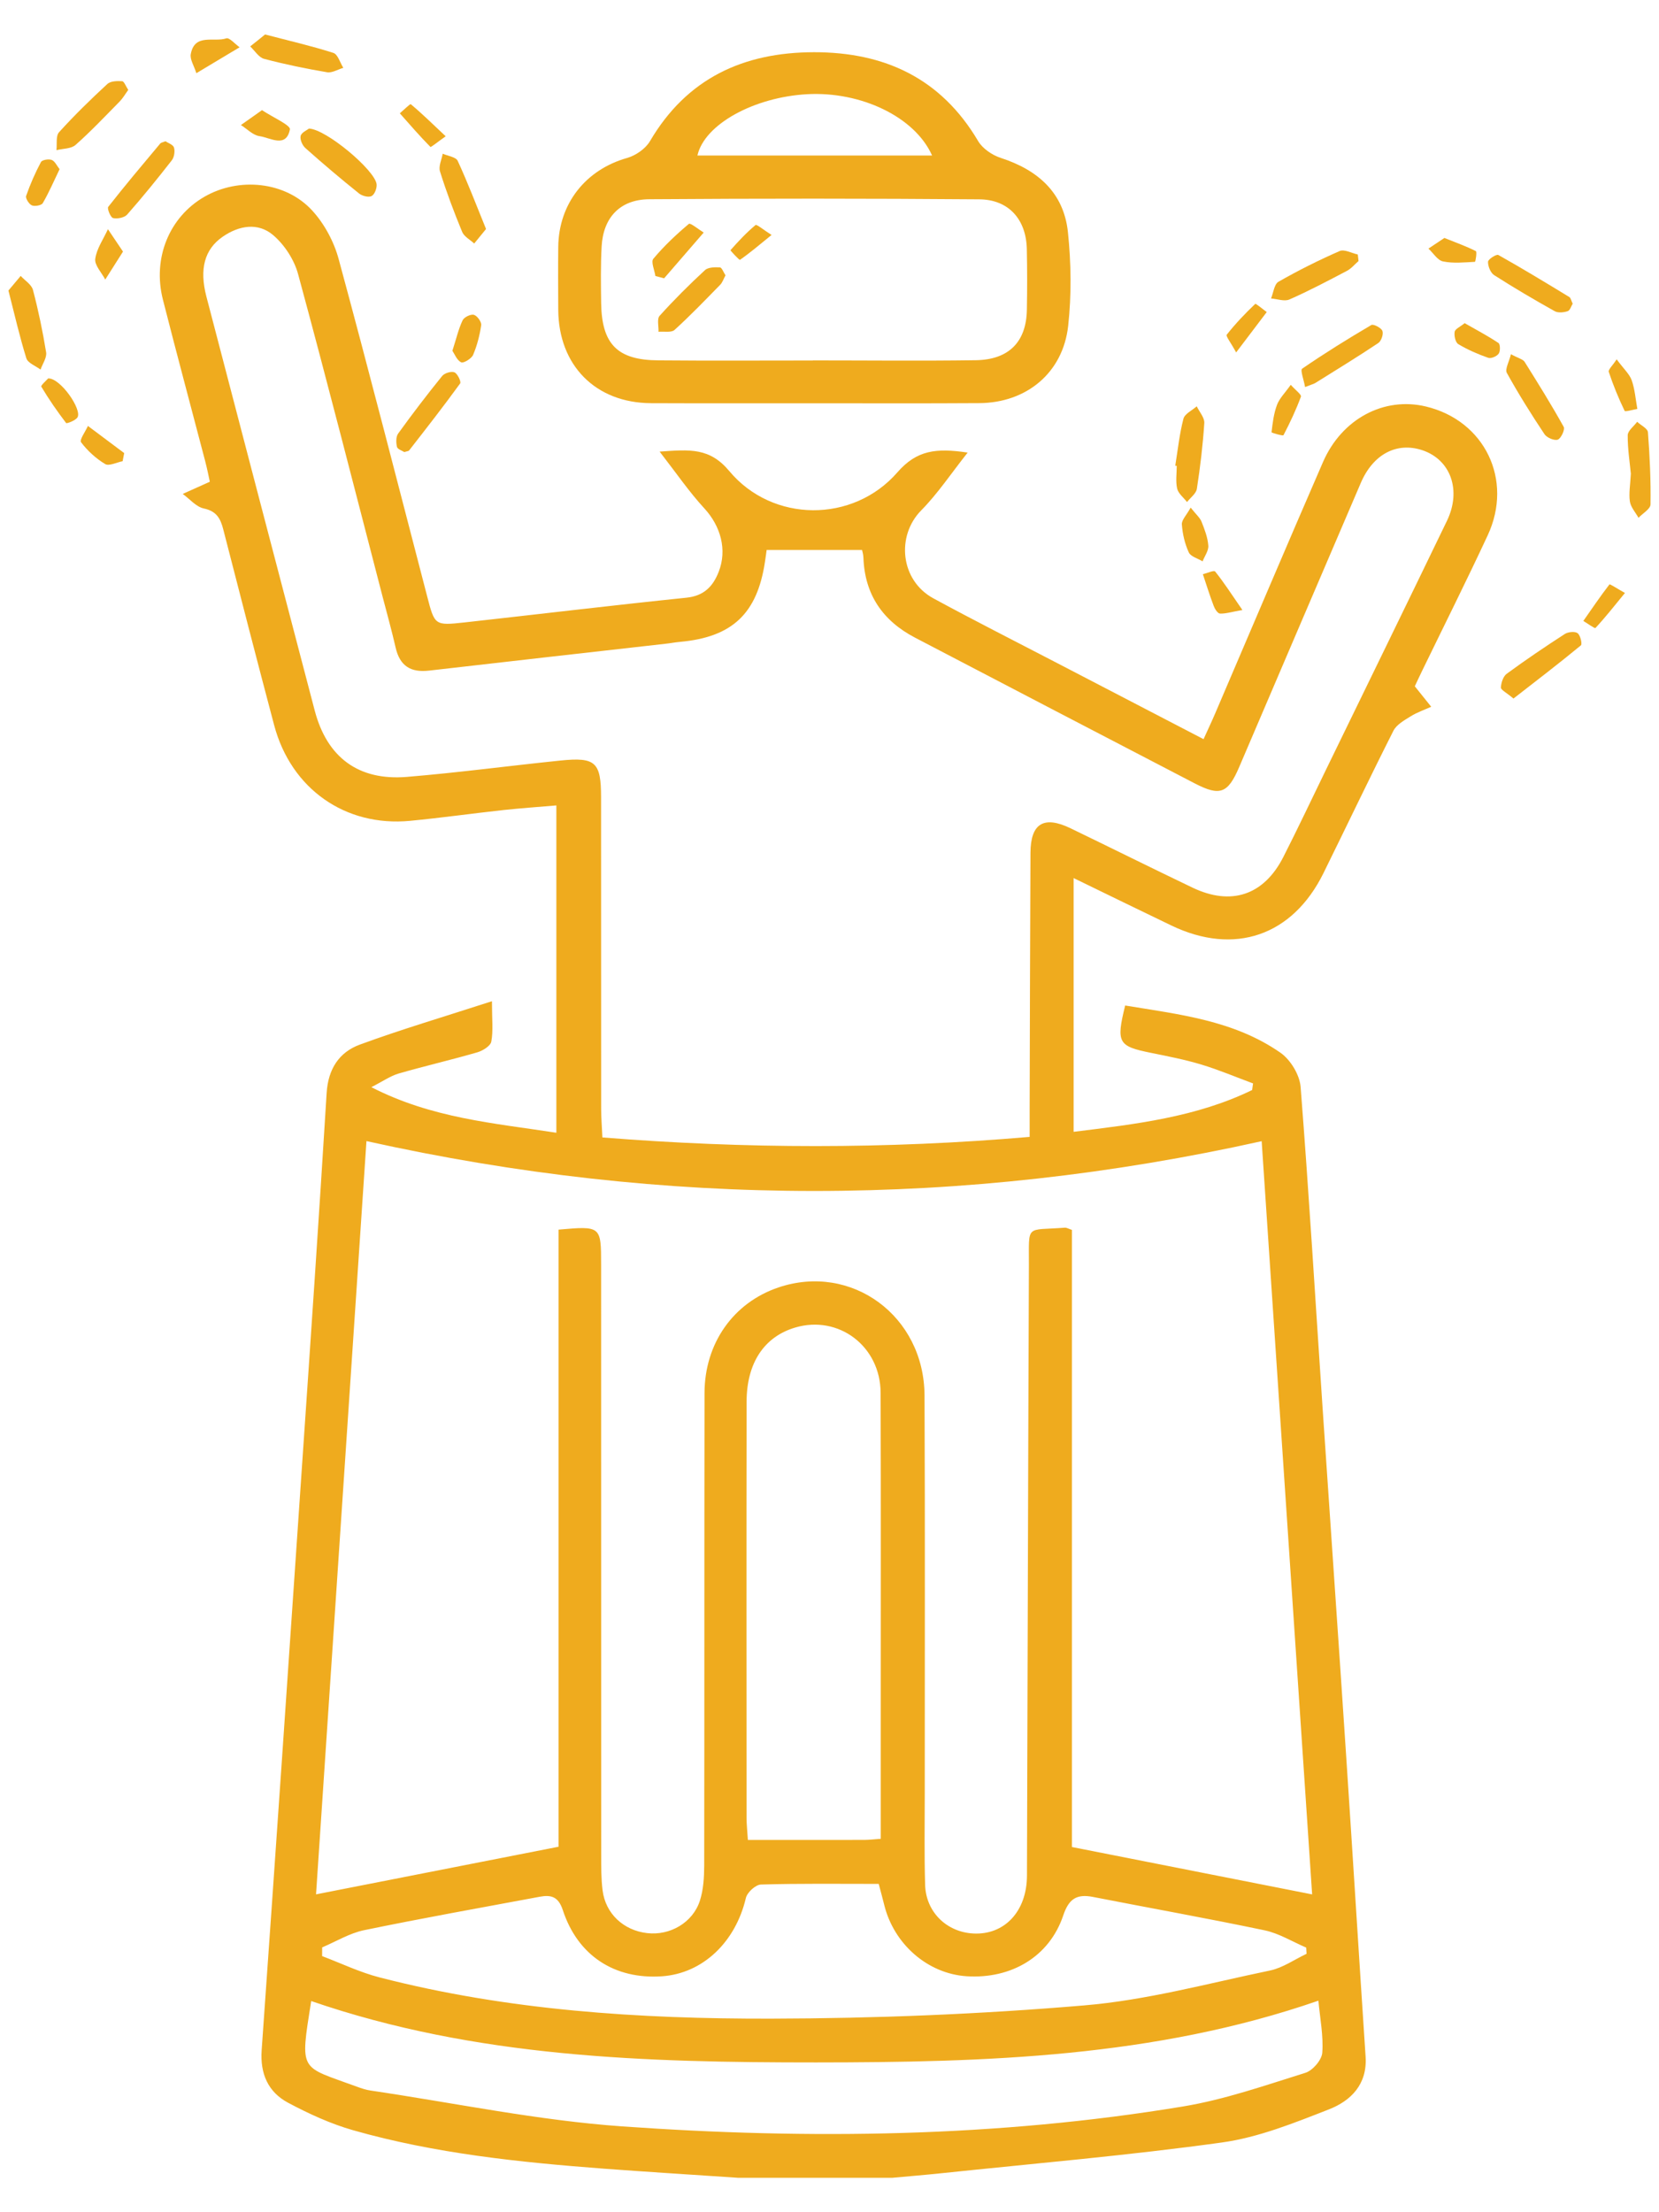 <svg width="36" height="48" viewBox="0 0 36 48" fill="none" xmlns="http://www.w3.org/2000/svg">
<path d="M19.112 39.898V37.48C19.112 35.061 19.117 32.641 19.109 30.221C19.106 29.21 18.199 28.527 17.258 28.804C16.585 29.002 16.202 29.57 16.201 30.416C16.196 33.425 16.199 36.434 16.2 39.444C16.2 39.59 16.218 39.737 16.229 39.923C17.099 39.923 17.929 39.923 18.758 39.922C18.86 39.921 18.962 39.909 19.112 39.898ZM6.753 43.418C6.506 44.98 6.501 44.818 7.738 45.274C7.837 45.31 7.938 45.345 8.043 45.36C9.863 45.629 11.675 46.009 13.506 46.138C17.571 46.425 21.639 46.373 25.674 45.705C26.575 45.556 27.452 45.248 28.327 44.975C28.485 44.926 28.682 44.697 28.693 44.539C28.72 44.171 28.644 43.795 28.609 43.41C25.052 44.642 21.375 44.748 17.707 44.75C14.022 44.75 10.327 44.649 6.753 43.418ZM6.991 42.254C6.99 42.317 6.99 42.38 6.99 42.443C7.405 42.6 7.809 42.795 8.236 42.905C11.022 43.623 13.874 43.806 16.731 43.8C18.996 43.795 21.266 43.704 23.522 43.513C24.88 43.4 26.219 43.034 27.561 42.755C27.837 42.697 28.089 42.517 28.352 42.393C28.349 42.348 28.346 42.303 28.344 42.258C28.044 42.13 27.756 41.95 27.444 41.884C26.205 41.624 24.959 41.402 23.717 41.159C23.366 41.091 23.194 41.197 23.072 41.561C22.773 42.452 21.949 42.942 20.977 42.88C20.133 42.826 19.395 42.185 19.186 41.326C19.151 41.183 19.111 41.041 19.068 40.876C18.203 40.876 17.357 40.865 16.513 40.89C16.396 40.893 16.213 41.061 16.185 41.183C15.96 42.141 15.249 42.82 14.364 42.881C13.34 42.951 12.539 42.438 12.213 41.445C12.115 41.147 11.955 41.111 11.713 41.155C10.439 41.392 9.163 41.62 7.894 41.882C7.582 41.948 7.291 42.127 6.991 42.254ZM16.636 11.932C16.629 11.983 16.616 12.085 16.6 12.187C16.432 13.314 15.891 13.824 14.757 13.927C14.652 13.936 14.548 13.957 14.443 13.968C12.732 14.162 11.02 14.353 9.309 14.551C8.91 14.597 8.675 14.447 8.585 14.051C8.501 13.683 8.399 13.319 8.304 12.954C7.697 10.617 7.101 8.277 6.468 5.946C6.384 5.635 6.173 5.311 5.928 5.102C5.6 4.822 5.188 4.891 4.833 5.136C4.439 5.408 4.322 5.835 4.479 6.436C5.26 9.43 6.044 12.423 6.829 15.416C7.096 16.432 7.776 16.943 8.827 16.857C9.941 16.765 11.05 16.616 12.162 16.502C12.925 16.424 13.043 16.537 13.043 17.303C13.044 19.558 13.043 21.812 13.045 24.066C13.046 24.257 13.061 24.448 13.072 24.68C16.173 24.927 19.231 24.936 22.343 24.668C22.343 24.441 22.342 24.262 22.343 24.084C22.348 22.223 22.352 20.363 22.361 18.501C22.365 17.866 22.651 17.692 23.229 17.971C24.113 18.398 24.992 18.836 25.878 19.26C26.718 19.661 27.426 19.424 27.848 18.595C28.163 17.976 28.459 17.348 28.763 16.723C29.642 14.917 30.524 13.112 31.398 11.302C31.719 10.637 31.479 9.974 30.865 9.769C30.313 9.585 29.799 9.851 29.53 10.476C28.648 12.529 27.772 14.585 26.892 16.639C26.645 17.217 26.476 17.283 25.924 16.997C23.9 15.946 21.877 14.891 19.855 13.835C19.155 13.469 18.764 12.901 18.736 12.099C18.734 12.027 18.71 11.955 18.706 11.933H16.636V11.932ZM7.952 24.759C7.589 30.182 7.221 35.676 6.858 41.103C8.61 40.758 10.332 40.421 12.12 40.07V26.68C13.042 26.599 13.044 26.599 13.044 27.447C13.044 31.713 13.044 35.98 13.046 40.246C13.046 40.502 13.044 40.761 13.076 41.016C13.139 41.521 13.53 41.886 14.043 41.944C14.537 42.002 15.033 41.718 15.187 41.242C15.264 41.003 15.28 40.737 15.281 40.484C15.287 37.065 15.282 33.646 15.288 30.227C15.29 29.144 15.916 28.266 16.888 27.936C18.475 27.397 20.054 28.55 20.062 30.278C20.075 33.152 20.066 36.027 20.067 38.901C20.067 39.566 20.055 40.232 20.075 40.897C20.092 41.485 20.539 41.919 21.115 41.952C21.795 41.991 22.283 41.473 22.285 40.696C22.3 36.278 22.309 31.861 22.327 27.444C22.331 26.552 22.244 26.703 23.107 26.638C23.146 26.635 23.188 26.662 23.261 26.686V40.076C25.018 40.422 26.728 40.76 28.473 41.104C28.11 35.678 27.741 30.179 27.378 24.761C20.89 26.201 14.454 26.203 7.952 24.759ZM16.005 47.252C15.042 47.187 14.079 47.128 13.116 47.056C11.277 46.917 9.443 46.728 7.662 46.221C7.175 46.082 6.701 45.864 6.252 45.625C5.818 45.393 5.642 44.997 5.678 44.484C5.979 40.232 6.27 35.979 6.559 31.726C6.742 29.056 6.924 26.386 7.088 23.716C7.12 23.196 7.358 22.83 7.81 22.665C8.711 22.334 9.633 22.062 10.675 21.724C10.675 22.113 10.705 22.364 10.661 22.601C10.642 22.697 10.474 22.8 10.355 22.834C9.79 22.998 9.216 23.13 8.651 23.293C8.473 23.345 8.313 23.459 8.058 23.589C9.372 24.263 10.71 24.368 12.073 24.578V17.476C11.689 17.509 11.307 17.535 10.925 17.576C10.25 17.65 9.576 17.745 8.9 17.81C7.493 17.945 6.316 17.116 5.949 15.735C5.574 14.32 5.208 12.902 4.844 11.484C4.784 11.25 4.698 11.091 4.424 11.033C4.256 10.998 4.117 10.827 3.965 10.717C4.136 10.64 4.307 10.563 4.553 10.453C4.534 10.366 4.499 10.183 4.452 10.004C4.147 8.836 3.832 7.671 3.535 6.501C3.306 5.599 3.674 4.709 4.434 4.27C5.179 3.839 6.19 3.933 6.773 4.566C7.037 4.853 7.246 5.241 7.348 5.618C8.008 8.05 8.632 10.492 9.267 12.93C9.433 13.571 9.432 13.576 10.082 13.505C11.688 13.327 13.293 13.134 14.901 12.968C15.276 12.928 15.471 12.724 15.594 12.411C15.785 11.928 15.636 11.414 15.287 11.034C14.956 10.675 14.678 10.268 14.314 9.799C14.971 9.752 15.401 9.711 15.827 10.223C16.764 11.344 18.51 11.354 19.473 10.249C19.894 9.765 20.316 9.718 20.998 9.82C20.636 10.277 20.349 10.71 19.991 11.073C19.441 11.631 19.54 12.593 20.251 12.981C21.127 13.457 22.017 13.907 22.901 14.367C23.957 14.917 25.015 15.465 26.117 16.038C26.212 15.827 26.294 15.656 26.369 15.48C27.148 13.663 27.919 11.841 28.708 10.027C29.118 9.084 30.035 8.603 30.941 8.82C32.217 9.125 32.843 10.411 32.283 11.615C31.824 12.601 31.337 13.573 30.862 14.551C30.796 14.687 30.733 14.822 30.701 14.891C30.841 15.066 30.949 15.2 31.057 15.335C30.907 15.403 30.747 15.457 30.609 15.544C30.472 15.629 30.304 15.723 30.237 15.856C29.719 16.88 29.226 17.917 28.718 18.947C28.047 20.305 26.79 20.738 25.422 20.083C24.733 19.753 24.049 19.417 23.297 19.052V24.558C24.638 24.392 25.957 24.242 27.171 23.651C27.177 23.604 27.184 23.555 27.191 23.508C26.818 23.37 26.451 23.214 26.071 23.099C25.71 22.99 25.338 22.918 24.968 22.843C24.264 22.7 24.217 22.624 24.416 21.817C25.583 22.01 26.774 22.138 27.783 22.84C28.002 22.991 28.202 23.32 28.223 23.582C28.405 25.903 28.544 28.227 28.7 30.55C28.869 33.069 29.046 35.587 29.212 38.106C29.356 40.278 29.489 42.451 29.633 44.623C29.674 45.224 29.314 45.582 28.839 45.768C28.084 46.063 27.309 46.377 26.515 46.487C24.498 46.767 22.465 46.94 20.439 47.153C20.08 47.191 19.721 47.22 19.363 47.253H16.005V47.252Z" fill="#EFAB1E"/>
<path d="M20.226 3.374C19.851 2.534 18.681 1.98 17.515 2.044C16.365 2.108 15.287 2.695 15.134 3.374H20.226ZM17.638 7.822V7.82C18.817 7.82 19.996 7.833 21.174 7.816C21.894 7.805 22.271 7.416 22.283 6.722C22.291 6.284 22.291 5.846 22.282 5.408C22.27 4.766 21.893 4.33 21.25 4.325C18.863 4.306 16.476 4.306 14.088 4.323C13.454 4.328 13.088 4.721 13.055 5.353C13.033 5.76 13.039 6.169 13.045 6.577C13.058 7.468 13.397 7.813 14.284 7.819C15.402 7.829 16.52 7.822 17.638 7.822ZM17.668 8.75C16.488 8.75 15.308 8.753 14.128 8.748C12.925 8.743 12.12 7.929 12.114 6.72C12.112 6.266 12.109 5.813 12.114 5.358C12.124 4.416 12.71 3.682 13.606 3.428C13.794 3.375 14.006 3.229 14.103 3.065C14.904 1.699 16.132 1.135 17.662 1.133C19.193 1.131 20.419 1.697 21.224 3.059C21.321 3.224 21.53 3.366 21.718 3.427C22.522 3.688 23.084 4.181 23.174 5.038C23.244 5.71 23.253 6.401 23.179 7.072C23.066 8.09 22.275 8.74 21.252 8.747C20.058 8.755 18.863 8.75 17.668 8.75Z" fill="#EFAB1E"/>
<path d="M35.389 10.278C35.367 10.041 35.319 9.742 35.321 9.444C35.322 9.346 35.454 9.25 35.526 9.152C35.607 9.228 35.754 9.298 35.76 9.379C35.8 9.9 35.824 10.424 35.816 10.946C35.814 11.043 35.647 11.139 35.555 11.235C35.49 11.118 35.387 11.005 35.368 10.881C35.342 10.706 35.377 10.522 35.389 10.278Z" fill="#EFAB1E"/>
<path d="M6.705 2.79C7.078 2.803 8.134 3.69 8.172 3.996C8.182 4.081 8.13 4.219 8.064 4.254C7.998 4.289 7.858 4.252 7.79 4.197C7.394 3.879 7.006 3.551 6.627 3.213C6.561 3.155 6.505 3.025 6.524 2.949C6.543 2.873 6.664 2.823 6.705 2.79Z" fill="#EFAB1E"/>
<path d="M3.59 3.065C3.647 3.103 3.758 3.139 3.776 3.203C3.8 3.285 3.78 3.413 3.727 3.48C3.415 3.88 3.096 4.274 2.76 4.655C2.701 4.723 2.548 4.753 2.454 4.732C2.4 4.72 2.32 4.525 2.349 4.488C2.715 4.021 3.098 3.567 3.479 3.112C3.495 3.093 3.533 3.089 3.59 3.065Z" fill="#EFAB1E"/>
<path d="M34.127 6.589C34.096 6.638 34.071 6.735 34.018 6.752C33.933 6.781 33.81 6.793 33.737 6.752C33.292 6.503 32.852 6.245 32.423 5.97C32.344 5.919 32.287 5.777 32.29 5.679C32.291 5.625 32.473 5.51 32.513 5.532C33.033 5.824 33.544 6.134 34.054 6.445C34.086 6.464 34.094 6.522 34.127 6.589Z" fill="#EFAB1E"/>
<path d="M0.183 6.304C0.276 6.193 0.362 6.09 0.449 5.987C0.541 6.087 0.684 6.174 0.715 6.29C0.833 6.737 0.927 7.19 1.001 7.645C1.019 7.761 0.923 7.894 0.88 8.019C0.774 7.939 0.605 7.878 0.572 7.775C0.426 7.306 0.316 6.824 0.183 6.304Z" fill="#EFAB1E"/>
<path d="M32.842 15.157C32.688 15.026 32.567 14.969 32.569 14.917C32.575 14.813 32.618 14.676 32.696 14.619C33.106 14.318 33.529 14.032 33.956 13.756C34.028 13.71 34.176 13.695 34.234 13.739C34.295 13.784 34.338 13.976 34.305 14.003C33.826 14.398 33.332 14.776 32.842 15.157Z" fill="#EFAB1E"/>
<path d="M32.787 7.686C32.958 7.778 33.049 7.796 33.083 7.85C33.375 8.315 33.665 8.782 33.932 9.262C33.964 9.319 33.875 9.512 33.804 9.539C33.729 9.566 33.566 9.498 33.515 9.421C33.227 8.989 32.95 8.546 32.698 8.091C32.654 8.01 32.747 7.852 32.787 7.686Z" fill="#EFAB1E"/>
<path d="M2.783 1.951C2.718 2.04 2.668 2.129 2.599 2.2C2.284 2.52 1.975 2.848 1.639 3.145C1.544 3.23 1.365 3.223 1.225 3.258C1.24 3.126 1.208 2.949 1.282 2.868C1.613 2.503 1.967 2.157 2.33 1.822C2.399 1.758 2.543 1.755 2.65 1.762C2.693 1.764 2.729 1.87 2.783 1.951Z" fill="#EFAB1E"/>
<path d="M28.32 8.398C28.293 8.244 28.212 8.031 28.256 8C28.743 7.665 29.247 7.352 29.758 7.052C29.803 7.026 29.971 7.112 29.998 7.18C30.025 7.248 29.974 7.399 29.91 7.442C29.463 7.741 29.003 8.022 28.547 8.307C28.51 8.33 28.465 8.341 28.32 8.398Z" fill="#EFAB1E"/>
<path d="M5.752 0.748C6.278 0.886 6.763 0.997 7.234 1.148C7.331 1.179 7.379 1.36 7.45 1.472C7.332 1.506 7.207 1.586 7.098 1.568C6.639 1.49 6.181 1.396 5.731 1.277C5.614 1.246 5.529 1.1 5.429 1.007C5.535 0.924 5.641 0.839 5.752 0.748Z" fill="#EFAB1E"/>
<path d="M29.48 5.664C29.397 5.735 29.325 5.826 29.23 5.876C28.818 6.093 28.405 6.311 27.98 6.498C27.872 6.546 27.715 6.486 27.581 6.476C27.633 6.352 27.65 6.167 27.742 6.114C28.171 5.868 28.616 5.646 29.07 5.447C29.172 5.403 29.331 5.493 29.464 5.522C29.47 5.57 29.475 5.617 29.48 5.664Z" fill="#EFAB1E"/>
<path d="M8.774 9.809C8.725 9.778 8.626 9.747 8.614 9.696C8.593 9.604 8.59 9.476 8.64 9.407C8.947 8.982 9.265 8.565 9.595 8.158C9.646 8.095 9.793 8.05 9.862 8.079C9.928 8.107 10.012 8.283 9.985 8.32C9.628 8.812 9.253 9.292 8.879 9.772C8.864 9.791 8.824 9.792 8.774 9.809Z" fill="#EFAB1E"/>
<path d="M10.547 4.969C10.441 5.099 10.366 5.191 10.29 5.284C10.201 5.201 10.072 5.135 10.029 5.032C9.851 4.602 9.687 4.165 9.548 3.72C9.512 3.609 9.584 3.464 9.607 3.335C9.719 3.385 9.893 3.406 9.932 3.49C10.152 3.966 10.338 4.457 10.547 4.969Z" fill="#EFAB1E"/>
<path d="M25.503 10.104C25.558 9.764 25.594 9.418 25.68 9.087C25.707 8.979 25.869 8.905 25.969 8.816C26.027 8.938 26.14 9.062 26.133 9.179C26.102 9.655 26.045 10.132 25.972 10.605C25.956 10.709 25.833 10.798 25.758 10.893C25.684 10.797 25.57 10.71 25.544 10.602C25.508 10.445 25.535 10.274 25.535 10.108C25.524 10.107 25.514 10.105 25.503 10.104Z" fill="#EFAB1E"/>
<path d="M2.669 5.459C2.514 5.703 2.399 5.885 2.284 6.066C2.206 5.915 2.048 5.753 2.067 5.616C2.098 5.393 2.245 5.187 2.342 4.973C2.442 5.121 2.542 5.268 2.669 5.459Z" fill="#EFAB1E"/>
<path d="M9.671 2.957C9.499 3.078 9.351 3.2 9.34 3.188C9.109 2.954 8.894 2.705 8.676 2.459C8.758 2.389 8.9 2.249 8.914 2.261C9.155 2.462 9.38 2.683 9.671 2.957Z" fill="#EFAB1E"/>
<path d="M1.045 8.211C1.31 8.198 1.789 8.891 1.68 9.058C1.634 9.127 1.448 9.195 1.435 9.179C1.242 8.926 1.059 8.663 0.896 8.389C0.881 8.364 1.01 8.252 1.045 8.211Z" fill="#EFAB1E"/>
<path d="M9.817 7.611C9.902 7.347 9.949 7.139 10.038 6.951C10.07 6.882 10.213 6.812 10.283 6.831C10.354 6.85 10.451 6.984 10.442 7.054C10.41 7.274 10.353 7.497 10.266 7.701C10.231 7.782 10.057 7.887 10.007 7.861C9.913 7.816 9.865 7.681 9.817 7.611Z" fill="#EFAB1E"/>
<path d="M31.783 7.012C32.034 7.156 32.283 7.286 32.516 7.442C32.556 7.468 32.559 7.621 32.521 7.674C32.48 7.732 32.356 7.785 32.295 7.764C32.07 7.685 31.848 7.589 31.645 7.467C31.583 7.431 31.551 7.285 31.566 7.199C31.576 7.137 31.686 7.091 31.783 7.012Z" fill="#EFAB1E"/>
<path d="M26.824 7.647C26.706 7.43 26.595 7.292 26.62 7.262C26.808 7.024 27.018 6.803 27.238 6.594C27.252 6.581 27.402 6.709 27.488 6.771C27.292 7.03 27.096 7.289 26.824 7.647Z" fill="#EFAB1E"/>
<path d="M4.261 1.588C4.21 1.425 4.118 1.289 4.14 1.173C4.224 0.716 4.644 0.923 4.911 0.832C4.978 0.81 5.102 0.957 5.199 1.026C4.957 1.17 4.715 1.315 4.261 1.588Z" fill="#EFAB1E"/>
<path d="M35.081 7.797C35.235 8.005 35.359 8.115 35.408 8.252C35.477 8.449 35.492 8.665 35.53 8.873C35.434 8.889 35.266 8.94 35.254 8.915C35.122 8.641 35.006 8.358 34.91 8.069C34.894 8.021 34.993 7.933 35.081 7.797Z" fill="#EFAB1E"/>
<path d="M2.661 10.007C2.532 10.032 2.365 10.119 2.282 10.069C2.082 9.949 1.899 9.781 1.759 9.596C1.72 9.545 1.854 9.363 1.908 9.242C2.171 9.439 2.433 9.635 2.695 9.831C2.683 9.89 2.672 9.948 2.661 10.007Z" fill="#EFAB1E"/>
<path d="M28.009 8.35C28.115 8.468 28.246 8.564 28.23 8.606C28.124 8.893 27.993 9.172 27.851 9.443C27.84 9.463 27.59 9.391 27.592 9.379C27.616 9.178 27.64 8.972 27.711 8.784C27.765 8.641 27.886 8.524 28.009 8.35Z" fill="#EFAB1E"/>
<path d="M1.293 3.671C1.169 3.928 1.063 4.176 0.928 4.408C0.899 4.457 0.755 4.483 0.691 4.456C0.628 4.428 0.549 4.302 0.567 4.251C0.655 3.999 0.763 3.752 0.888 3.517C0.912 3.469 1.055 3.445 1.121 3.47C1.191 3.496 1.232 3.594 1.293 3.671Z" fill="#EFAB1E"/>
<path d="M5.685 2.39C5.92 2.546 6.308 2.717 6.291 2.808C6.209 3.222 5.865 2.987 5.631 2.954C5.488 2.934 5.361 2.797 5.228 2.713C5.356 2.622 5.484 2.532 5.685 2.39Z" fill="#EFAB1E"/>
<path d="M25.837 11.014C25.959 11.167 26.039 11.234 26.073 11.319C26.14 11.487 26.207 11.662 26.22 11.838C26.229 11.948 26.141 12.065 26.096 12.18C25.992 12.116 25.837 12.077 25.796 11.985C25.71 11.798 25.661 11.585 25.646 11.378C25.639 11.284 25.745 11.181 25.837 11.014Z" fill="#EFAB1E"/>
<path d="M26.96 13.236C26.718 13.278 26.594 13.319 26.472 13.313C26.423 13.31 26.361 13.213 26.337 13.147C26.251 12.921 26.179 12.689 26.102 12.459C26.194 12.437 26.342 12.368 26.368 12.4C26.55 12.625 26.708 12.871 26.96 13.236Z" fill="#EFAB1E"/>
<path d="M35.261 12.866C35.017 13.164 34.828 13.404 34.621 13.626C34.605 13.642 34.449 13.527 34.358 13.473C34.544 13.207 34.727 12.937 34.925 12.68C34.935 12.668 35.093 12.772 35.261 12.866Z" fill="#EFAB1E"/>
<path d="M31.343 5.163C31.599 5.266 31.819 5.344 32.026 5.449C32.053 5.462 32.019 5.68 32.006 5.681C31.775 5.693 31.535 5.719 31.312 5.672C31.193 5.647 31.101 5.49 30.997 5.394C31.108 5.321 31.217 5.247 31.343 5.163Z" fill="#EFAB1E"/>
<path d="M15.743 5.974C15.701 6.052 15.678 6.127 15.63 6.177C15.304 6.51 14.982 6.846 14.637 7.159C14.567 7.222 14.408 7.188 14.29 7.199C14.295 7.081 14.252 6.919 14.314 6.852C14.625 6.507 14.956 6.177 15.297 5.862C15.367 5.797 15.513 5.796 15.622 5.802C15.664 5.804 15.7 5.909 15.743 5.974Z" fill="#EFAB1E"/>
<path d="M14.222 5.989C14.203 5.861 14.122 5.681 14.177 5.615C14.408 5.339 14.673 5.089 14.949 4.857C14.98 4.83 15.159 4.978 15.27 5.046C14.983 5.377 14.697 5.709 14.411 6.039C14.348 6.023 14.285 6.006 14.222 5.989Z" fill="#EFAB1E"/>
<path d="M16.743 5.098C16.469 5.321 16.27 5.49 16.057 5.638C16.042 5.648 15.846 5.434 15.851 5.429C16.021 5.236 16.198 5.047 16.395 4.883C16.421 4.863 16.564 4.985 16.743 5.098Z" fill="#EFAB1E"/>
</svg>

